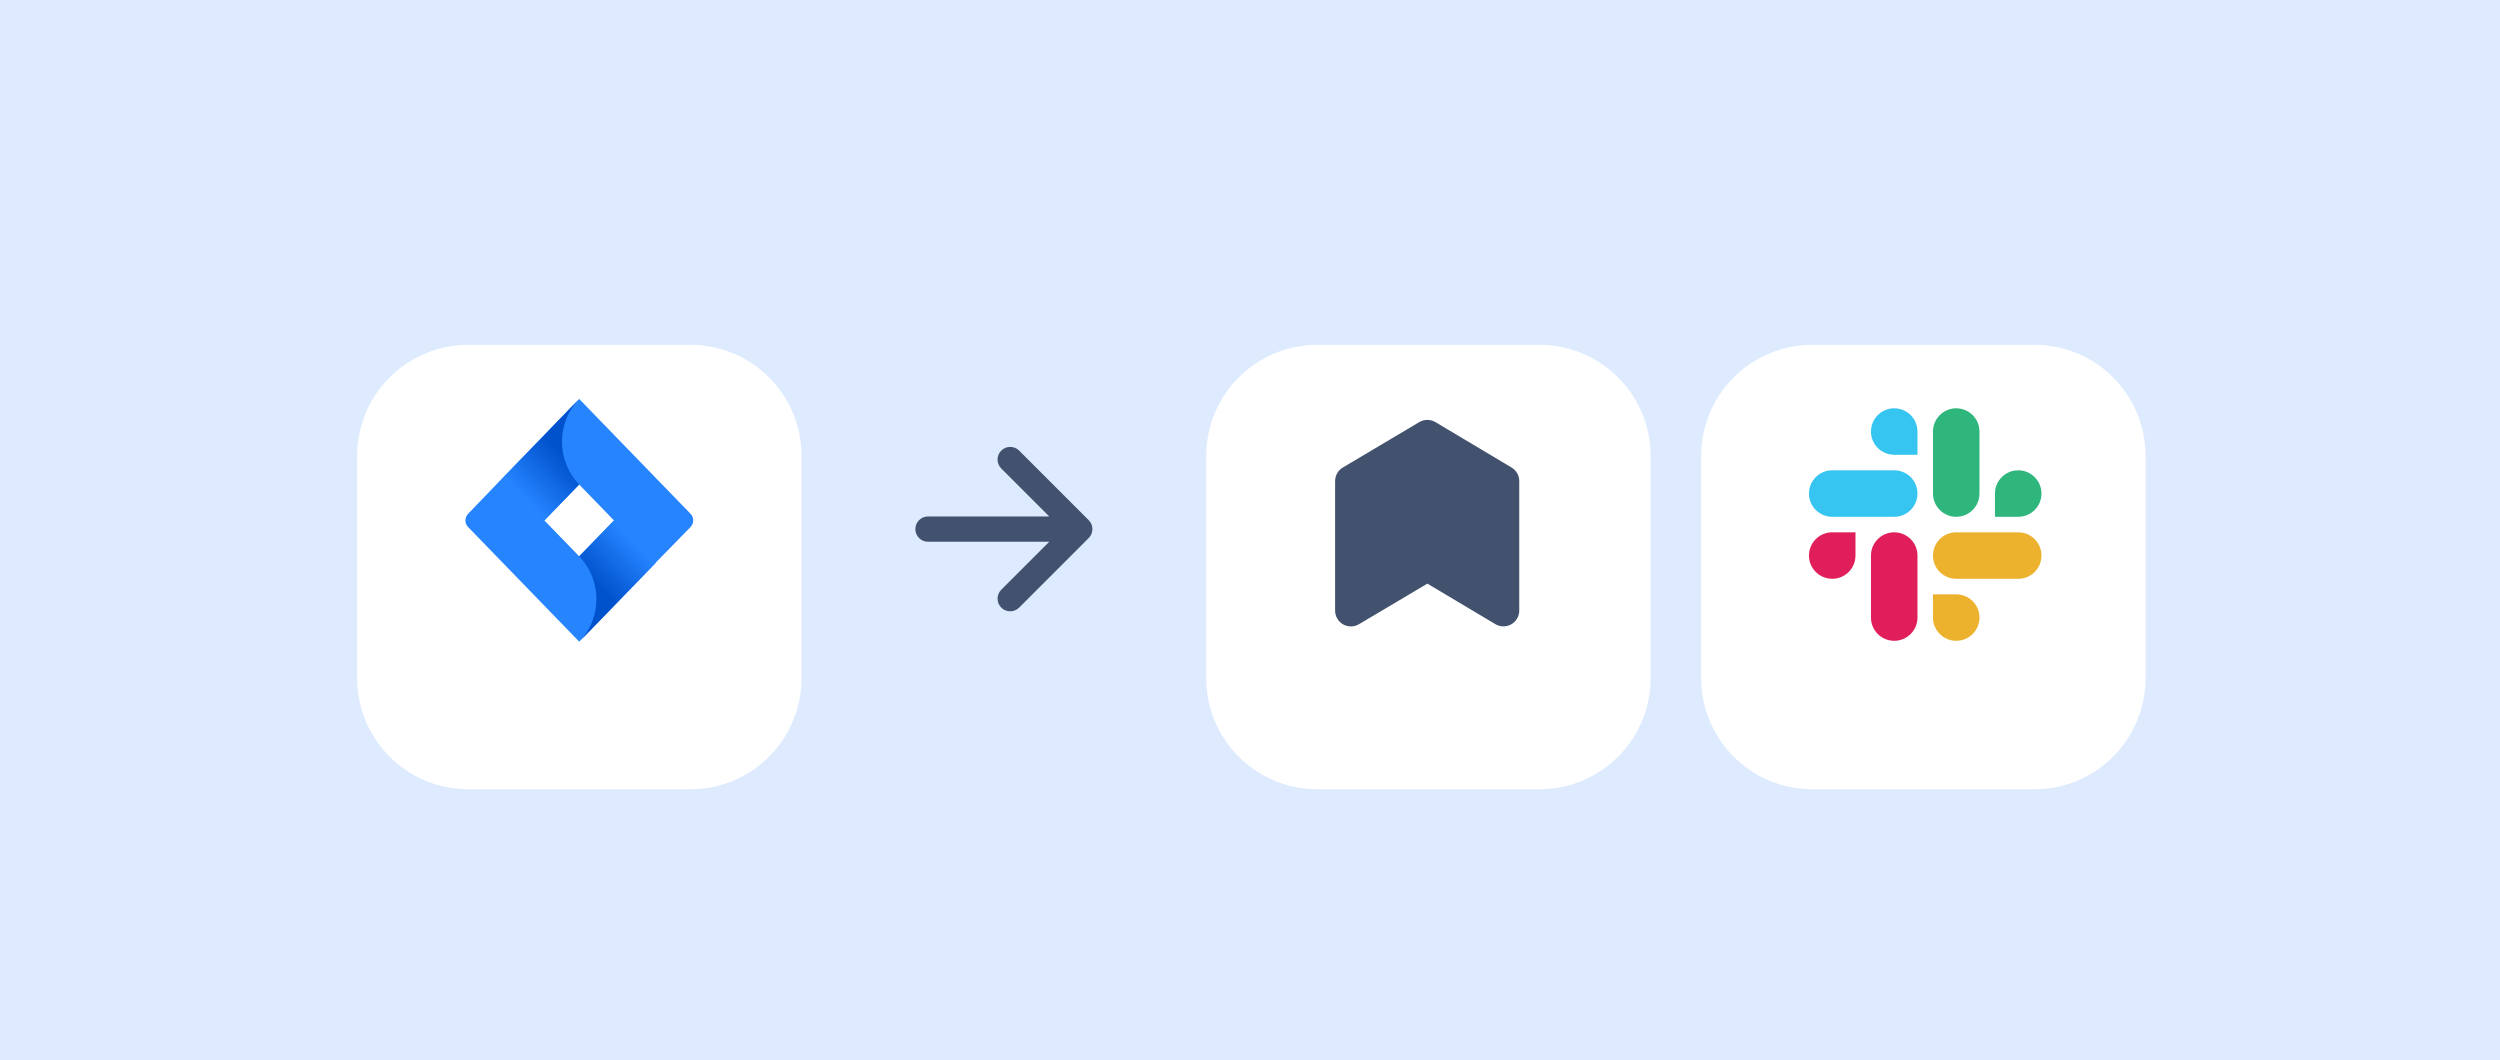 <svg width="448" height="190" viewBox="0 0 448 190" fill="none" xmlns="http://www.w3.org/2000/svg">
<rect width="448" height="190" fill="#DEEBFF"/>
<g filter="url(#filter0_dd)">
<path d="M64 74.908C64 63.913 72.913 55 83.908 55H123.724C134.719 55 143.632 63.913 143.632 74.908V114.724C143.632 125.719 134.719 134.632 123.724 134.632H83.908C72.913 134.632 64 125.719 64 114.724V74.908Z" fill="white"/>
</g>
<rect width="49.77" height="49.77" transform="translate(78.931 69.931)" fill="white" fill-opacity="0.01"/>
<path d="M123.725 92.054L105.57 73.325L103.788 71.486L90.144 85.562L83.907 92.054C83.239 92.743 83.239 93.835 83.907 94.467L96.381 107.336L103.788 114.977L117.432 100.902L117.655 100.672L123.725 94.467C124.393 93.778 124.393 92.686 123.725 92.054ZM103.788 99.695L97.551 93.26L103.788 86.826L110.025 93.26L103.788 99.695Z" fill="#2684FF"/>
<path d="M103.788 86.826C99.723 82.632 99.667 75.795 103.732 71.544L90.144 85.619L97.551 93.26L103.788 86.826Z" fill="url(#paint0_linear)"/>
<path d="M110.081 93.203L103.788 99.695C107.909 103.947 107.909 110.783 103.788 115.035L117.487 100.902L110.081 93.203Z" fill="url(#paint1_linear)"/>
<rect width="54.395" height="54.395" transform="translate(152.697 67.618)" fill="white" fill-opacity="0.01"/>
<path fill-rule="evenodd" clip-rule="evenodd" d="M179.425 80.748C179.215 80.958 179.048 81.208 178.934 81.483C178.82 81.758 178.761 82.053 178.761 82.35C178.761 82.648 178.82 82.943 178.934 83.218C179.048 83.493 179.215 83.743 179.425 83.953L188.022 92.549H166.296C165.695 92.549 165.118 92.788 164.693 93.213C164.268 93.638 164.03 94.215 164.03 94.816C164.03 95.417 164.268 95.993 164.693 96.418C165.118 96.844 165.695 97.082 166.296 97.082H188.022L179.425 105.679C179.215 105.889 179.048 106.139 178.934 106.414C178.82 106.689 178.761 106.984 178.761 107.281C178.761 107.579 178.82 107.874 178.934 108.149C179.048 108.424 179.215 108.673 179.425 108.884C180.309 109.767 181.746 109.767 182.632 108.884L195.096 96.418C195.506 96.009 195.744 95.458 195.76 94.879V94.75C195.743 94.172 195.506 93.622 195.096 93.213L182.632 80.748C182.422 80.537 182.172 80.37 181.897 80.256C181.622 80.142 181.327 80.083 181.029 80.083C180.731 80.083 180.436 80.142 180.161 80.256C179.886 80.37 179.636 80.537 179.425 80.748Z" fill="#42526E"/>
<g filter="url(#filter1_dd)">
<path d="M216.158 74.908C216.158 63.913 225.071 55 236.065 55H275.881C286.876 55 295.789 63.913 295.789 74.908V114.724C295.789 125.719 286.876 134.632 275.881 134.632H236.065C225.071 134.632 216.158 125.719 216.158 114.724V74.908Z" fill="white"/>
</g>
<rect width="49.5" height="49.5" transform="translate(231 69)" fill="white" fill-opacity="0.01"/>
<path d="M240.634 83.778L254.335 75.639C254.773 75.379 255.273 75.243 255.783 75.243C256.292 75.244 256.792 75.382 257.229 75.643L270.87 83.778C271.726 84.287 272.25 85.211 272.25 86.207V109.417C272.25 109.917 272.118 110.408 271.866 110.84C271.615 111.272 271.253 111.63 270.819 111.877C270.384 112.124 269.892 112.252 269.392 112.247C268.892 112.242 268.402 112.104 267.972 111.848L255.783 104.588L243.524 111.861C243.094 112.116 242.604 112.252 242.104 112.257C241.605 112.261 241.113 112.133 240.679 111.886C240.244 111.638 239.883 111.28 239.633 110.848C239.382 110.416 239.25 109.925 239.25 109.425V86.212C239.25 85.213 239.776 84.287 240.634 83.778Z" fill="#42526E"/>
<g filter="url(#filter2_dd)">
<path d="M304.855 74.908C304.855 63.913 313.768 55 324.763 55H364.579C375.573 55 384.486 63.913 384.486 74.908V114.724C384.486 125.719 375.573 134.632 364.579 134.632H324.763C313.768 134.632 304.855 125.719 304.855 114.724V74.908Z" fill="white"/>
</g>
<path fill-rule="evenodd" clip-rule="evenodd" d="M339.443 73.167C337.14 73.168 335.276 75.034 335.278 77.332C335.276 79.631 337.142 81.496 339.445 81.498H343.612V77.334C343.614 75.035 341.748 73.17 339.443 73.167C339.445 73.167 339.445 73.167 339.443 73.167V73.167ZM339.443 84.278H328.334C326.031 84.279 324.165 86.145 324.167 88.443C324.163 90.742 326.029 92.607 328.332 92.611H339.443C341.746 92.609 343.612 90.743 343.61 88.445C343.612 86.145 341.746 84.279 339.443 84.278Z" fill="#36C5F0"/>
<path fill-rule="evenodd" clip-rule="evenodd" d="M365.833 88.444C365.835 86.145 363.969 84.28 361.666 84.278C359.362 84.28 357.497 86.145 357.498 88.444V92.611H361.666C363.969 92.609 365.835 90.744 365.833 88.444ZM354.722 88.444V77.333C354.724 75.036 352.86 73.171 350.556 73.167C348.253 73.169 346.387 75.034 346.389 77.333V88.444C346.386 90.742 348.251 92.608 350.555 92.611C352.858 92.609 354.724 90.744 354.722 88.444Z" fill="#2EB67D"/>
<path fill-rule="evenodd" clip-rule="evenodd" d="M350.555 114.833C352.858 114.832 354.723 112.966 354.722 110.668C354.723 108.369 352.858 106.503 350.555 106.502H346.387V110.668C346.386 112.964 348.251 114.83 350.555 114.833ZM350.555 103.721H361.666C363.969 103.719 365.834 101.854 365.833 99.555C365.836 97.256 363.97 95.391 361.667 95.388H350.556C348.253 95.389 346.387 97.255 346.389 99.553C346.387 101.854 348.251 103.719 350.555 103.721Z" fill="#ECB22E"/>
<path fill-rule="evenodd" clip-rule="evenodd" d="M324.167 99.555C324.165 101.853 326.031 103.719 328.334 103.72C330.638 103.719 332.503 101.853 332.502 99.555V95.389H328.334C326.031 95.391 324.165 97.256 324.167 99.555ZM335.278 99.555V110.665C335.275 112.964 337.14 114.829 339.444 114.833C341.747 114.831 343.613 112.966 343.611 110.667V99.558C343.614 97.259 341.749 95.394 339.445 95.391C337.14 95.391 335.276 97.256 335.278 99.555C335.278 99.556 335.278 99.555 335.278 99.555Z" fill="#E01E5A"/>
<defs>
<filter id="filter0_dd" x="52.668" y="50.467" width="102.296" height="102.296" filterUnits="userSpaceOnUse" color-interpolation-filters="sRGB">
<feFlood flood-opacity="0" result="BackgroundImageFix"/>
<feColorMatrix in="SourceAlpha" type="matrix" values="0 0 0 0 0 0 0 0 0 0 0 0 0 0 0 0 0 0 127 0"/>
<feOffset/>
<feGaussianBlur stdDeviation="1.133"/>
<feColorMatrix type="matrix" values="0 0 0 0 0.035 0 0 0 0 0.118 0 0 0 0 0.259 0 0 0 0.31 0"/>
<feBlend mode="normal" in2="BackgroundImageFix" result="effect1_dropShadow"/>
<feColorMatrix in="SourceAlpha" type="matrix" values="0 0 0 0 0 0 0 0 0 0 0 0 0 0 0 0 0 0 127 0"/>
<feOffset dy="6.799"/>
<feGaussianBlur stdDeviation="5.666"/>
<feColorMatrix type="matrix" values="0 0 0 0 0.035 0 0 0 0 0.118 0 0 0 0 0.259 0 0 0 0.2 0"/>
<feBlend mode="normal" in2="effect1_dropShadow" result="effect2_dropShadow"/>
<feBlend mode="normal" in="SourceGraphic" in2="effect2_dropShadow" result="shape"/>
</filter>
<filter id="filter1_dd" x="204.825" y="50.467" width="102.296" height="102.296" filterUnits="userSpaceOnUse" color-interpolation-filters="sRGB">
<feFlood flood-opacity="0" result="BackgroundImageFix"/>
<feColorMatrix in="SourceAlpha" type="matrix" values="0 0 0 0 0 0 0 0 0 0 0 0 0 0 0 0 0 0 127 0"/>
<feOffset/>
<feGaussianBlur stdDeviation="1.133"/>
<feColorMatrix type="matrix" values="0 0 0 0 0.035 0 0 0 0 0.118 0 0 0 0 0.259 0 0 0 0.31 0"/>
<feBlend mode="normal" in2="BackgroundImageFix" result="effect1_dropShadow"/>
<feColorMatrix in="SourceAlpha" type="matrix" values="0 0 0 0 0 0 0 0 0 0 0 0 0 0 0 0 0 0 127 0"/>
<feOffset dy="6.799"/>
<feGaussianBlur stdDeviation="5.666"/>
<feColorMatrix type="matrix" values="0 0 0 0 0.035 0 0 0 0 0.118 0 0 0 0 0.259 0 0 0 0.2 0"/>
<feBlend mode="normal" in2="effect1_dropShadow" result="effect2_dropShadow"/>
<feBlend mode="normal" in="SourceGraphic" in2="effect2_dropShadow" result="shape"/>
</filter>
<filter id="filter2_dd" x="293.523" y="50.467" width="102.296" height="102.296" filterUnits="userSpaceOnUse" color-interpolation-filters="sRGB">
<feFlood flood-opacity="0" result="BackgroundImageFix"/>
<feColorMatrix in="SourceAlpha" type="matrix" values="0 0 0 0 0 0 0 0 0 0 0 0 0 0 0 0 0 0 127 0"/>
<feOffset/>
<feGaussianBlur stdDeviation="1.133"/>
<feColorMatrix type="matrix" values="0 0 0 0 0.035 0 0 0 0 0.118 0 0 0 0 0.259 0 0 0 0.31 0"/>
<feBlend mode="normal" in2="BackgroundImageFix" result="effect1_dropShadow"/>
<feColorMatrix in="SourceAlpha" type="matrix" values="0 0 0 0 0 0 0 0 0 0 0 0 0 0 0 0 0 0 127 0"/>
<feOffset dy="6.799"/>
<feGaussianBlur stdDeviation="5.666"/>
<feColorMatrix type="matrix" values="0 0 0 0 0.035 0 0 0 0 0.118 0 0 0 0 0.259 0 0 0 0.2 0"/>
<feBlend mode="normal" in2="effect1_dropShadow" result="effect2_dropShadow"/>
<feBlend mode="normal" in="SourceGraphic" in2="effect2_dropShadow" result="shape"/>
</filter>
<linearGradient id="paint0_linear" x1="102.696" y1="80.302" x2="93.713" y2="89.009" gradientUnits="userSpaceOnUse">
<stop offset="0.176" stop-color="#0052CC"/>
<stop offset="1" stop-color="#2684FF"/>
</linearGradient>
<linearGradient id="paint1_linear" x1="105.002" y1="106.118" x2="113.966" y2="97.428" gradientUnits="userSpaceOnUse">
<stop offset="0.176" stop-color="#0052CC"/>
<stop offset="1" stop-color="#2684FF"/>
</linearGradient>
</defs>
</svg>
